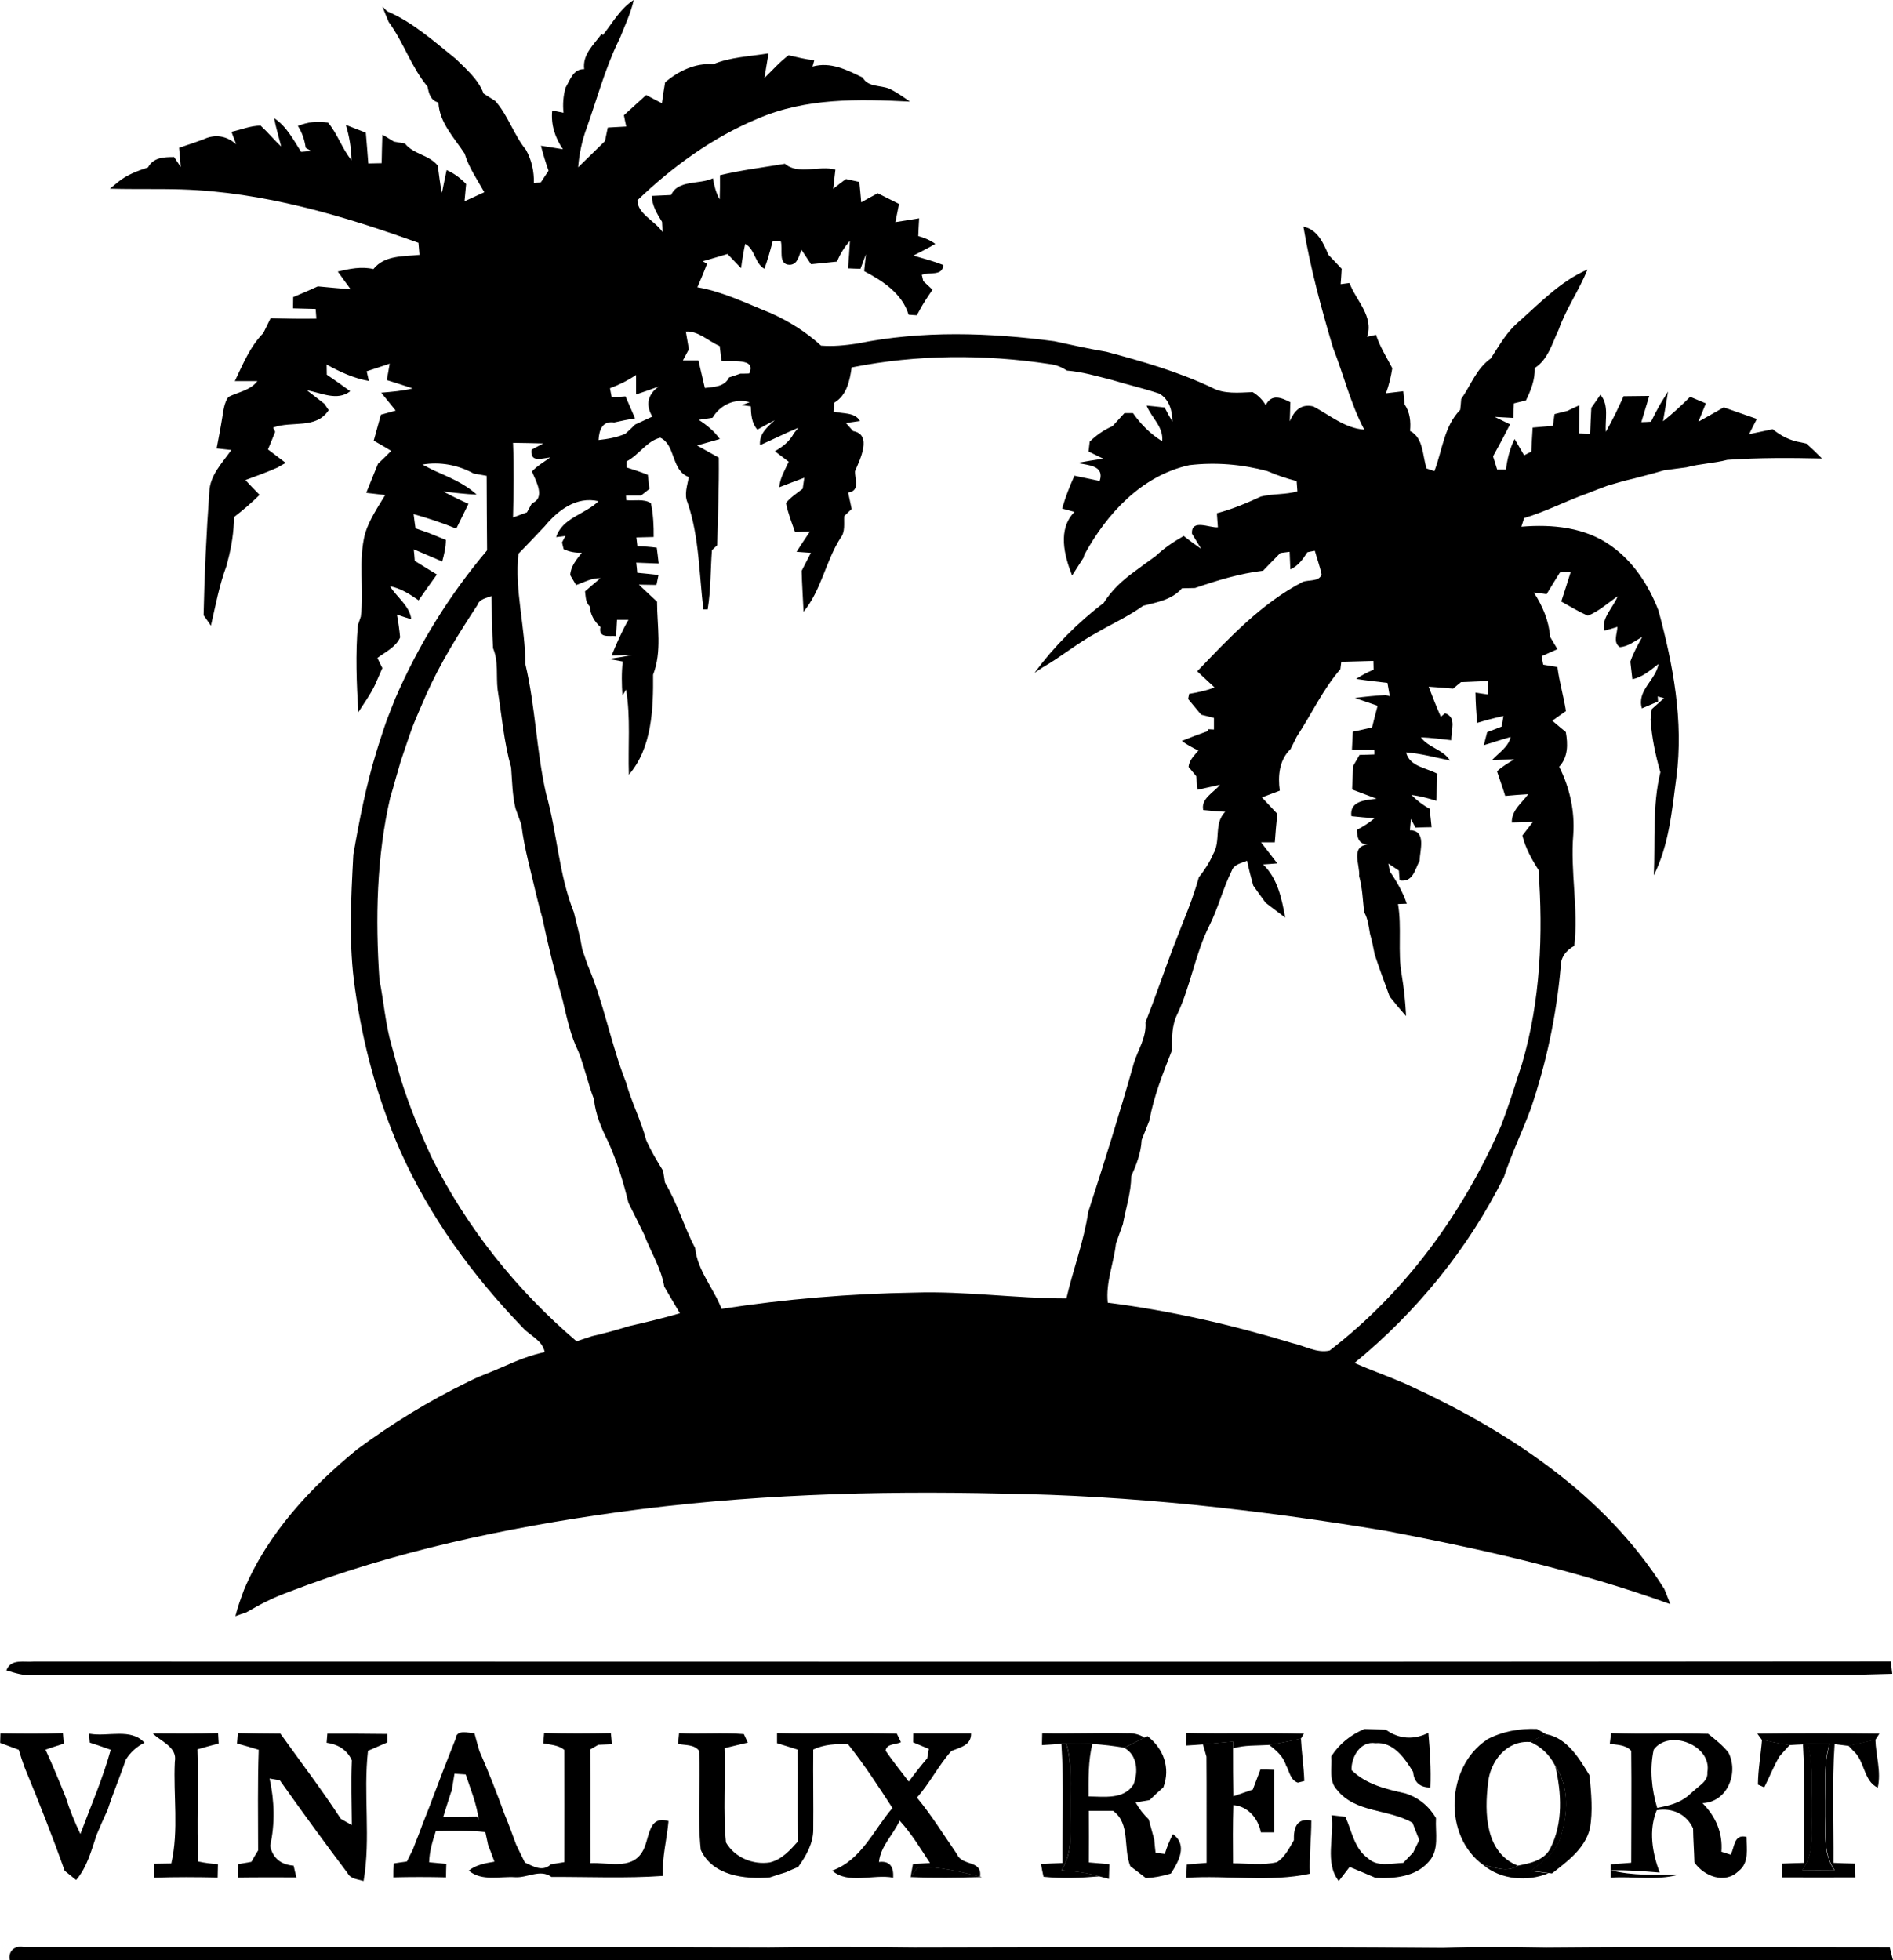 <svg xmlns="http://www.w3.org/2000/svg" viewBox="0 0 1290.7 1336.9"><defs><style>      .cls-1 {        fill-rule: evenodd;      }    </style></defs><g><g id="Capa_1"><g><g id="Spread"><g id="Layer_1"><g id="Group"><g id="Group_1"><g id="Group_2"><g id="Group_3"><path class="cls-1" d="M104.1,1182.1c14.9,0,29.7.3,44.6-.2.1,1.8.3,5.3.4,7.1-4.9,1.3-9.7,2.6-14.5,4,.9,25.5-.6,51.1.6,76.5,4.4.9,8.9,1.5,13.4,1.8-.1,3-.1,6-.2,9.1-14.3-.3-28.7-.4-43.1.1-.2-3.2-.3-6.4-.4-9.5,3,0,8.9-.1,11.9-.2,5.2-22.7,1.3-46.3,2.4-69.3,1.9-10.1-9.3-13.6-15.1-19.4Z" marker-end="none" marker-start="none"></path></g><g id="Group_4"><g id="Group_5"><path class="cls-1" d="M411,24c6.6-8.3,11.9-18.1,21.1-24-2,9.1-6.1,17.5-9.5,26.2l-1,2c-9.2,19-14.6,39.5-21.7,59.4-3.1,8.5-5,17.4-5.7,26.5,6.2-5.9,12.2-12,18.3-17.9.5-2.3,1.4-6.9,1.9-9.2,4.2-.2,8.4-.5,12.6-.7-.6-2.6-1.1-5.2-1.6-7.7,5.1-4.6,10.1-9.2,15.2-13.8,3.5,1.9,7.1,3.8,10.7,5.6.6-4.8,1.4-9.5,2.2-14.3,9-7.5,20.6-13.4,32.6-12.2,11.6-5,25.3-5.4,37.9-7.5-.7,4.2-2.1,12.6-2.8,16.8,5.4-5.2,10.4-11,16.5-15.5,5.7,1.3,11.5,2.8,17.5,3.4l-1.2,4.3c12.3-3.5,23.5,2.3,34.2,7.5,3.6,6.6,11.8,5.1,17.9,7.5,5.1,2.3,9.7,5.7,14.3,8.9-34.9-1.8-70.9-2.6-103.7,11.6-30.8,12.8-58.1,32.7-82.1,55.7,0,9.2,12.2,14.2,17.1,21.6,0-1.7-.2-5.2-.3-6.9-3.4-5.5-6.8-11.1-7-17.7,4.4-.2,8.8-.4,13.2-.6,4.7-10.6,19.4-7,28.5-11.4.8,5,2.1,10,4.6,14.4.2-5.5.3-11,.2-16.5,14.6-3.5,29.4-5.3,44.3-7.8,9,7.8,23.3.9,34.4,4-.4,3.3-1.1,9.8-1.5,13.1,2.8-2.3,5.7-4.5,8.7-6.7,2.3.5,6.8,1.5,9.1,2,.5,4.6.9,9.3,1.3,13.9,3.7-2.1,7.5-4.2,11.3-6.2,4.8,2.4,9.6,4.9,14.5,7.3-.8,4.1-1.7,8.2-2.5,12.4,5.4-.9,10.7-1.7,16.2-2.6-.2,4-.5,8.1-.6,12.1,4.2,1.1,8.1,2.8,11.6,5.3-4.9,3-10,5.4-14.9,8,6.8,2,13.7,3.8,20.3,6.4-.1,7.8-9.7,4.7-14.6,6.7.3,1.1.8,3.2,1,4.3,1.6,1.5,4.8,4.4,6.3,5.9-3.3,4.8-6.6,9.7-9.3,14.9l-1.4,2.5c-1.4,0-4.2-.3-5.6-.4-4.4-14.5-17.6-23-30.3-29.7.4-3.8.8-7.7,1.2-11.5-.9,2.5-2.8,7.5-3.7,9.9-2.1,0-6.4-.2-8.5-.3.5-6.2,1-12.5,1.3-18.7-3.8,4.2-6.7,8.9-8.8,14.1-5.9.6-11.8,1.2-17.7,1.8-2.2-3.3-4.3-6.5-6.5-9.8-2,4-2.4,9.8-7.9,10.2-8.5,0-4.5-10.8-6.3-16.3h-5.4c-1.7,6.4-3.4,12.8-5.7,19-6.6-3.7-6.4-13.4-13.1-17-1.2,5.5-2.1,11-2.8,16.6-3.1-3.3-6.2-6.5-9.3-9.7-5.7,1.7-11.3,3.4-16.9,5l3,1.6c-2,5.4-4.3,10.8-6.6,16.1,17.6,3,33.6,11.1,50,17.6,12.4,5.6,24.2,12.9,34.3,22.2,8.2.7,16.5-.2,24.7-1.4,44.1-9,89.9-7.5,134.4-1.6,11.8,2.6,23.6,5.2,35.5,7.2,24.3,6.5,48.7,13.5,71.6,24.3,8.6,4.8,18.7,3.5,28.1,3.2,3.7,2.2,6.7,5.2,8.9,8.9,4.1-8,10.6-5.1,16.8-2-.1,3.2-.3,9.8-.4,13,3-7,7.5-12.2,16.1-10.1,11.2,5.9,21.5,14.9,34.7,15.8-9.4-17.7-14-37.3-21.3-55.8-8.1-27.2-15.5-54.6-20.2-82.6,9.5,1.8,13.7,11.2,17,19.1,3,3.2,6,6.3,9.1,9.6-.1,2.6-.5,7.8-.7,10.5,1.5-.2,4.5-.6,6-.8,4.6,12.2,16.7,22.7,12,36.7,1.5-.3,4.6-1,6.1-1.4,2.6,8.1,7.2,15.3,11.1,22.8-.9,5.8-2.3,11.5-4.3,17.1,3-.4,8.9-1.1,11.8-1.4.2,2.2.7,6.8.9,9,3.7,5.4,4.3,11.8,3.7,18.1,9.3,4.7,8.4,17,11.3,25.6,1.3.5,4,1.3,5.3,1.8,5.4-14,6.6-30.7,17.6-41.8.2-1.8.6-5.5.7-7.4,6.5-9.3,10.4-20.8,20.1-27.6,5.5-8.3,10.3-17.2,17.8-23.9,15.2-13.3,29.3-28.6,48.2-36.8-5.7,14.1-14.6,26.7-19.7,41.1-4.4,9.2-7.2,20.3-16.3,26.1.3,7.9-2.6,15.2-6,22.1-2,.5-6.1,1.5-8.2,2-.1,2.5-.3,7.5-.4,9.9-3.2-.2-9.6-.5-12.7-.7,3.5,1.7,7,3.4,10.5,5.1-3.7,7.3-7.6,14.6-11.6,21.8.7,2.3,2.1,6.7,2.8,9,1.5,0,4.5,0,6,0,.9-7.2,2.6-14.3,5.9-20.8,1.6,2.8,4.9,8.3,6.5,11.1,1.2-.6,3.6-1.9,4.9-2.5.3-5.5.5-11,.9-16.4,4.6-.4,9.2-.8,13.8-1.2.3-2,.8-6,1.1-8,2.2-.6,6.6-1.7,8.8-2.2,2.7-1.3,5.3-2.6,8.1-3.8,0,6.4-.2,12.8-.2,19.2l7.6.3c.2-6,.5-11.9.8-17.8,1.6-2.2,4.7-6.7,6.2-8.9,6.1,7.1,3,16.8,3.7,25.3,4.5-7.9,8.4-16,12.1-24.3,5.8,0,11.6-.2,17.5-.2-1.8,6-3.6,11.9-5.4,17.9,1.7,0,5-.2,6.6-.3,2-4.1,4.1-8.2,6.4-12.2,1.3-2.1,3.9-6.3,5.2-8.4-1,6.8-2.3,13.5-3.4,20.3,6.5-5.2,12.6-10.8,18.5-16.7,2.7,1.1,8,3.4,10.7,4.5-1.7,4.1-3.4,8.3-5.1,12.5,5.8-3.2,11.5-6.5,17.3-9.8,7.5,2.6,15,5.3,22.6,7.9-1.8,3.4-3.6,6.9-5.3,10.4,5.3-1.1,10.7-2.3,16.1-3.4,5.6,4.6,12.1,7.9,19.3,9,.9.2,2.7.6,3.6.8,3.6,3.2,7.2,6.6,10.7,10.2-21.6-.5-43.1-.6-64.6.9-9.2,2.4-18.7,2.6-27.8,5.1-5.1.7-10.2,1.3-15.2,2-4.6,1.4-9.2,2.6-13.7,3.8-4.6,1.3-9.3,2.4-13.9,3.5-3.7,1.1-7.4,2.2-11,3.2-4.5,1.7-8.9,3.3-13.3,5.1-14.7,5.2-28.6,12.5-43.6,17-.5,1.5-1.4,4.4-1.9,5.9,21.1-1.8,43.8.4,61.4,13.2,15.1,10.7,25.6,27,32.1,44,10,36.9,17.2,75.4,12.2,113.7-3,22.6-5,46.1-15.4,66.8,1.1-23.4-1.1-47.4,4.5-70.3-3.4-11.7-5.9-23.7-6.7-35.9.2-1.8.6-5.3.8-7.1,2.8-2.5,5.6-5,8.4-7.5-1.1-.3-3.2-.8-4.3-1.2l.2,3.5c-2.8,1.2-8.3,3.5-11,4.7-3.7-12.3,9.5-19.2,11.3-30.3-5.5,4.2-10.8,9-17.8,10.4-.3-3-1.1-9-1.4-12,2-5.9,5.1-11.3,8.1-16.8-4.9,2.6-9.6,6.6-15.3,6.9-4.8-3.2-1.7-9.2-1.6-13.8-3,1-6,1.8-9,2.6-2.2-8.4,6.2-15.9,9.2-23.5-6.7,4.6-12.8,10.3-20.4,13.3-6.3-2.8-12.2-6.4-18.1-9.7,2.2-6.7,4.4-13.5,6.5-20.3-1.9.1-5.5.4-7.4.5-3.1,4.9-6.1,9.9-9.1,14.8-2.2-.3-6.5-.9-8.7-1.1,6,9.1,10.3,19.3,11.1,30.2,1.2,2.1,3.7,6.3,5,8.4-2.7,1.2-8.1,3.6-10.8,4.8.3,1.5.8,4.4,1.1,5.8,2.4.4,7.2,1.2,9.7,1.6,1.3,10.1,4.2,20,5.8,30-2.3,1.7-7,4.9-9.3,6.6,3,2.6,6.1,5.1,9.2,7.7,1.5,8.4,1.6,17-4.5,23.7,7.2,14.3,10.7,30.2,9.6,46.2-2.1,25.3,3.6,50.6.7,75.9-5.7,3.1-9.5,8.1-9.3,14.7-2.9,32.9-9.8,65.3-20.4,96.5-5.8,15.6-13.1,30.6-18.3,46.5-24.3,48.9-59.7,92.2-101.9,126.8,11.4,5,23.2,9.1,34.6,14.1,68.8,31.3,135.8,74.9,176.7,140.1,1,2.6,3.1,7.7,4.1,10.3-62.9-22.8-128.3-37.5-193.9-50-86.4-14.4-173.9-24.2-261.6-25.4-87.6-2.1-175.5.7-262.4,12.7-76.4,10.6-152.6,26.7-224.8,54.6-9.9,3.6-19.2,8.4-28.3,13.7-1.8.6-5.6,1.9-7.4,2.6,1.5-6.2,3.7-12.1,5.9-18.1,16.2-38.4,45.2-69.6,77.1-95.7,23.7-17.5,48.8-33,75.4-45.9,1.8-.9,5.3-2.6,7.1-3.4,5.8-2.3,11.7-4.7,17.4-7.2,9-4,18.3-7.8,28-9.8-1.5-8-9.8-11.1-14.7-16.4-34.3-35.5-63.8-75.9-83.9-121.1-15.3-34.9-25.4-72.2-30.7-109.9-4.5-30.3-2.8-61.3-1.2-91.9,4.1-23.6,8.7-47.1,15.7-70,1.1-3.6,2.2-7.1,3.4-10.7,1.2-3.6,2.3-7.2,3.6-10.7,1.9-5.1,4-10.2,6-15.3,15.8-36.5,36.9-70.5,62.5-100.8-.2-16.9-.2-33.8-.3-50.8-2.2-.4-6.7-1.2-8.9-1.6-10.7-5.9-22.9-8.1-34.9-6.1,2.4,1.3,4.7,2.5,7.1,3.7,10.4,4.7,21.3,8.9,29.9,16.8-7.6-.3-15.3-1.3-22.8-2.1,5.7,3,11.4,5.8,17.2,8.4-2.8,5.7-5.5,11.3-8.3,16.9-9.5-3.9-19.2-7.1-29.1-9.9.4,3.2.8,6.5,1.3,9.7,3,1,5.9,2.1,8.9,3.1,2.9,1.2,8.9,3.6,11.8,4.8,0,5-1.2,9.9-2.5,14.7-6.5-2.8-12.9-5.5-19.4-8.3.2,2,.6,5.9.7,7.9,3.5,2.2,7,4.3,10.5,6.5l4.6,2.8-2.6,3.6c-3.4,4.6-6.6,9.3-9.9,14-6-4.2-12.2-8.2-19.5-9.6,4.6,7.5,13.5,13.4,14.5,22.5-3.3-1-6.5-2-9.8-3.2,1,5.2,1.7,10.4,2.2,15.6-2.9,6.6-10,9.9-15.5,14,.8,1.7,2.5,5.2,3.4,6.9-1.7,3.8-3.3,7.6-5,11.4-3.1,6.6-7.5,12.6-11.4,18.7-1.2-19.7-2-39.7-.3-59.3.5-1.5,1.5-4.4,2-5.9,2.3-18.8-1.9-38,2.9-56.6,2.9-9.5,8.6-17.8,13.7-26.3-3.2-.4-9.7-1.1-12.9-1.5,2.7-6.6,5.3-13.2,8-19.8,3-2.9,6.1-5.8,9-8.8-3.9-2.5-8-4.7-11.9-7,1.6-5.9,3.3-11.8,4.9-17.7,3.3-.9,6.7-1.8,10.1-2.8-3.3-4.1-6.6-8.2-9.9-12.2,7.2-.6,14.5-1.2,21.5-2.9-5.9-2-11.8-3.9-17.7-5.7.5-2.8,1.6-8.4,2-11.2-5.2,1.8-10.5,3.5-15.7,5.2l1.5,6.6c-10.3-1.8-19.8-6.2-28.8-11.2,0,1.7.1,5.1.1,6.9,5.4,3.7,10.7,7.4,16,11.3-9,7-19.7,1-29.5-.6,4,3.1,7.9,6.1,11.9,9.2.7,1.1,2.2,3.2,2.9,4.3-8.7,13.3-25.1,7.1-37.9,11.9.4.7,1.1,2.2,1.4,2.9-1.6,4-3.2,8-4.9,12,4,3.1,8,6.1,12.1,9.2-1.4.7-4.2,2.3-5.5,3.1-7.2,3.2-14.6,5.9-22,8.6,3.2,3.4,6.4,6.8,9.7,10.1-5.5,5.4-11.3,10.4-17.4,15.1-.2,10.1-1.7,20.1-4.3,29.8l-.8,3.3c-5,13.2-7.5,27.2-10.7,41-1.2-1.8-3.7-5.3-5-7.1.6-28,1.9-56,3.9-83.9.3-11.6,8.9-20,15-28.8-2.5-.3-7.5-.8-10-1.1,1.3-7,2.7-13.9,3.8-20.9.8-4.9,1.3-10.1,4.2-14.2,6.8-3.4,14.9-4.4,19.8-10.8-3.8,0-11.5,0-15.4,0,5.5-11.4,10.3-23.5,19.4-32.7,1.7-3.4,3.3-6.8,5-10.2,10.4.3,20.8.5,31.2.3-.1-1.6-.4-5-.5-6.6-5.2-.1-10.3-.3-15.4-.4,0-1.9.1-5.8.1-7.7l2.4-1c4.8-2,9.6-4.1,14.4-6.3,7.5.7,14.9,1.4,22.4,2-3-4-5.9-8.1-8.8-12.1,8-1.9,16.1-3.6,24.3-1.7,7.7-9.6,20.4-8.5,31.4-9.7-.2-2.7-.5-5.4-.7-8.2-52-18.7-105.7-34.6-161.3-36.4-16.4-.5-32.7,0-49.1-.5,1.3-1.1,4.1-3.2,5.4-4.4,6-5,13.3-7.7,20.6-10.1,3.7-6.9,10.8-7.1,17.8-7.1,1.1,1.7,3.4,5.1,4.5,6.8-.3-4.4-.7-8.8-1.1-13.1,5.6-1.9,11.2-3.7,16.7-5.8,7.7-3.6,15.6-2.5,22.2,3.4l-3.2-8.5c6.6-1.4,13-4.2,19.9-4.2,4.9,4.5,9.1,9.7,14,14.2-1.6-6.4-3.6-12.8-4.8-19.3,8.4,5.5,13.1,14.7,18.4,23,1.7-.2,5.1-.5,6.8-.6-.9-.6-2.8-1.6-3.7-2.2-.7-5.3-2.4-10.3-5.3-14.9,6.5-2.6,13.6-3.6,20.6-2.2,6.5,7.7,9.5,17.8,16,25.6-.2-8.2-1.5-16.2-3.9-24.1,4.5,1.7,9,3.5,13.6,5.3.6,7,1.2,14,1.7,21,3,0,6-.2,9.1-.2.1-6.5.3-13,.5-19.5,2.6,1.6,5.2,3.2,7.9,4.8,1.9.3,5.7,1,7.5,1.3,5.8,7.4,16.5,7.7,22.3,15,1,6.2,1.5,12.5,2.9,18.6.8-3.9,2.4-11.6,3.2-15.5,5.1,2.2,9.4,5.5,13.3,9.5-.3,2.9-.8,8.8-1.1,11.8,4.5-2,9-4.2,13.5-6.2-4.8-8.6-10.6-16.8-13.4-26.3-7.1-10.9-17.3-21.2-17.9-34.9-5.4-1.3-6.5-6.2-7.4-10.8-11.1-13.3-16.3-30.2-26.5-44.1-1.5-3.5-2.9-7-4.3-10.5.8.8,2.4,2.4,3.2,3.2,17.7,7.5,32,20.6,46.8,32.4,7.2,7.1,15.4,14,19,23.7,2.6,1.7,5.3,3.4,8,5.1,8.8,10,12.6,23.1,20.9,33.3,3.9,7,5.6,14.8,5.4,22.8,1.2-.2,3.6-.6,4.8-.7,1.3-2,3.9-6,5.2-7.9-2-5.6-3.7-11.2-5.2-17,3.7.6,11.2,1.8,15,2.4-5.4-7.9-8.3-16.8-7.3-26.4,1.9.4,5.8,1.1,7.7,1.5-.6-5.8-.2-11.5,1.4-17.1,3.1-5.2,5.2-12.9,12.7-12.6-1.3-10.1,6.6-16.7,11.9-24.1M467.6,226c.5,3,1.6,9.1,2.1,12.2-1.4,2.5-2.8,5.1-4.1,7.6,2.6,0,8,0,10.6,0,1.5,6.2,2.9,12.5,4.4,18.8,6.2-.8,13.4-.7,16.5-7.2,1.9-.6,5.8-1.9,7.7-2.6,1.5,0,4.5,0,6-.1,5.5-11-12.8-7.7-18.9-8.6-.3-2.5-.8-7.6-1.2-10.1-7.7-3.3-14.6-10.5-23.2-9.9M580.7,250.5c-1.3,9.1-3.3,19-11.8,24.1-.2,1.5-.5,4.5-.6,6,6.1,1.8,14.3.2,18.1,6.5l-9.6,1.4c1.2,1.4,3.7,4.1,4.9,5.5,13.2,2.3,4.7,19.3,1.3,27.3-.3,5.4,3.7,13.5-4.7,14.6.6,2.8,1.8,8.4,2.4,11.2-1.3,1.2-3.8,3.7-5.1,4.9-.3,5,.9,10.7-2.6,15-10.1,15.9-13,35.5-25.1,50.2-.4-9.3-1.1-18.6-1.3-27.9,2.1-4.1,4.2-8.2,6.3-12.3-2.5-.2-7.4-.5-9.8-.7,3-4.7,6.1-9.3,9.2-13.9-2.5,0-7.7.3-10.2.5-2.3-6.6-4.9-13.1-6.2-19.9,3.2-3.9,7.4-6.6,11.4-9.7.3-1.9.8-5.6,1.1-7.5-5.7,2.1-11.4,4.3-17.1,6.5.5-6.3,3.9-11.8,6.5-17.4-2.4-1.8-7.1-5.4-9.5-7.2,5.3-2.9,10.1-6.7,13-12.2.8-1,2.3-2.9,3.1-3.8-8.9,3.7-17.5,8-26.2,11.9-.7-7.8,5-12.3,10-17-4,2.1-7.9,4.2-11.8,6.4-3.9-4.4-4.3-10.2-4.5-15.9l-6.1-.8,5.3-2c-10-3-20.1,1.9-25.3,10.6-3.2.5-6.3,1-9.4,1.4,5.5,3.6,10.6,7.7,14.4,13.1-5.2,1.5-10.4,3-15.5,4.4,4.9,2.8,9.9,5.6,14.8,8.3.2,19.9-.6,39.8-1.1,59.7-.9.9-2.7,2.5-3.6,3.4-1,13.5-.7,27.1-2.9,40.4h-2.9c-3-24.4-2.8-49.5-10.8-72.8-2.5-5.7-.1-11.7.8-17.5-12-4.3-8.8-21.9-19.4-26.8-9.2,2.2-14.6,11.8-22.9,16.1,0,1,0,3.1,0,4.2,4.8,1.5,9.6,3.1,14.4,5,.3,2.4.8,7.2,1.1,9.6-1.4,1.1-4.2,3.4-5.7,4.5h-10.3c0,.8.2,2.4.2,3.2,5.5.6,11.8-1.1,16.8,2,1.6,7.6,2,15.4,1.9,23.1-2.9.1-8.8.2-11.8.3.2,1.5.5,4.5.7,6,4.4.1,8.8.4,13.2,1,.4,2.7,1,8.1,1.3,10.8-5.1-.2-10.2-.4-15.3-.6.2,1.7.6,5.2.7,6.9,4.8.5,9.6.9,14.5,1.5-.4,1.7-1.1,5.1-1.4,6.8-3,0-9-.1-12-.2,4,3.9,8.2,7.7,12.4,11.6,0,16.6,3.5,33.9-2.7,49.8.2,23.2-.7,49.9-16.5,68.2-.7-19.3,1.3-38.8-1.9-58l-2.5,4.1c-.5-7.8-.7-15.6.2-23.3l-9.6-1.7c5.3-.8,10.7-1.5,16-2.8-3.5.1-10.5.4-14,.5,3.4-8.3,7-16.6,11.5-24.4h-7.8c-.2,2.8-.5,8.3-.6,11.1-4.8-.5-12.2,1.7-10.7-6.2-4.2-3.8-6.9-8.5-7.3-14.1-2.9-2.7-2.7-6.6-3.2-10.2,2.6-2.3,7.8-6.8,10.5-9-6.1-.2-11.2,2.8-16.6,4.7-1-1.7-3-5.2-4-6.8.3-6.1,4.4-10.7,7.9-15.3-4.4.2-8.6-.6-12.4-2.4-.3-1.2-.8-3.4-1.1-4.6l2.3-4.4c-1.6.2-4.7.6-6.3.8,4.2-13.2,19.7-15.5,28.9-24.5-15.1-3.5-27.7,6.2-36.7,17.1-6,6.2-11.8,12.6-17.9,18.7-2.7,25.3,4.7,49.9,4.7,75.2,6.9,29.1,7.5,59.1,14.1,88.3,7.6,26.7,8.6,55,19,81.1,2,8.3,4.3,16.7,5.7,25.2,1.2,3.5,2.4,7,3.6,10.5,11.1,25.9,15.9,54.1,26.3,80.4,3.7,13.4,10.2,25.8,13.7,39.2,3.2,7.3,7.3,14.1,11.5,20.9.3,2,1,6.1,1.3,8.1,8.5,14.1,13,30.2,20.6,44.7,1.6,15.4,12.6,27.3,18,41.4,43.6-6.7,87.6-10.4,131.7-11.1,34.5-1.1,68.9,4,103.4,4,4.6-19.8,11.9-38.9,14.9-59,10.9-33.6,21.5-67.4,31.1-101.5,2.9-9.2,8.7-17.7,7.9-27.7,6.6-16.8,12.4-33.9,18.8-50.9,2.3-5.9,4.7-11.8,6.9-17.7,4.1-10,7.8-20,10.7-30.4,3.9-4.9,7.3-10.1,9.8-15.9,5.4-9.1.2-20.8,8.2-28.8-5-.2-10-.7-15-1.2-1.7-7.8,7.2-11.9,11.4-17.2-5.2,1.1-10.3,2.3-15.3,3.4-.2-2.3-.7-7-.9-9.3-1.3-1.6-3.9-4.7-5.2-6.3.4-4.7,4-7.8,6.7-11.2-4-1.8-7.8-4-11.3-6.5,5.8-2.4,11.7-4.6,17.7-6.7v-1.3s4.2.2,4.2.2c0-2,0-5.9,0-7.9-2.2-.6-6.5-1.7-8.7-2.2-3-3.6-6-7.2-8.9-10.7l.7-3.5c5.9-1,11.8-2.2,17.3-4.4-4-3.7-7.9-7.3-11.8-11,21.8-22.7,43.7-46.3,72-61,3.9-1.5,11.5,0,12.8-5.2-1.2-5.4-3.1-10.6-4.6-16-1.3.2-3.8.7-5.1,1-3,4.7-6.3,9.4-11.6,11.7-.1-3-.4-9-.5-12-1.6.2-4.7.6-6.3.8-4,4-7.9,8.1-11.8,12.1-16,1.9-31.3,6.6-46.4,11.8-2.3,0-6.7.2-8.9.2-6.7,7.8-17,9.5-26.4,11.9-10,7.2-21.3,12.3-31.9,18.5-12.9,6.9-24.1,16.4-36.8,23.6-1.4,1-4.1,2.8-5.5,3.7,13.3-17.9,29.4-34.2,47.2-47.7,5.4-8.6,12.8-15.5,21-21.4,4.8-3.6,9.7-7.1,14.6-10.7,5.7-5.4,12.2-9.7,19-13.6,3.9,3.1,7.8,6,11.9,8.8-1.6-2.6-4.7-7.8-6.3-10.4-.5-10.3,11.9-3.8,17.7-4.3-.2-2.4-.5-7.2-.7-9.6,10.4-2.7,20.3-6.9,30.1-11.4,8.1-2,16.7-1.2,24.8-3.5-.1-1.8-.4-5.3-.5-7-6.8-1.8-13.5-4-19.9-6.8-17.4-4.7-35.4-6.2-53.3-4.1-32.5,7.2-56.2,33-71.6,61.2l-.5,1.9c-2.6,4.1-5.2,8.1-7.8,12.2-5.4-13.8-10-31.5,1.6-43.4-2.1-.6-6.3-1.7-8.4-2.3,2.2-7.7,5.1-15.1,8.4-22.4,5.7,1.2,11.4,2.4,17.2,3.6,3.5-10.7-7.9-10.7-15.3-12.3,5.8-1.1,11.7-2,17.7-2.9-3.4-1.7-6.7-3.3-10-4.9.2-1.7.6-5,.8-6.7,4.5-4.4,9.8-8.1,15.6-10.6,2.7-2.9,5.4-5.9,8.1-8.9,1.4,0,4.3,0,5.8,0,5.3,7.6,11.9,14.3,19.9,19.2,1.1-9.8-7.3-16-10.6-24.3,4.1.4,8.2.8,12.3,1.3,1.6,3.2,3.4,6.5,5.3,9.6,0-7.3-2.2-15.3-9-19.1-10.7-3.6-21.8-6.1-32.6-9.4-10-2.5-20-5.5-30.4-6.3-3.5-2.4-7.4-3.9-11.6-4.4-44.6-6.8-90.4-6.6-134.7,2.2M415.9,264.8c.3,1.5.9,4.6,1.2,6.2,2.4-.2,7.1-.5,9.4-.7,2.1,5,4.4,10,6.5,15-4.8.8-9.5,1.7-14.2,2.8-8.2-1.2-10.3,5.2-10.7,12,6.2-.7,12.5-1.7,18.3-4.3,2.3-2,4.5-4.1,6.7-6.3,3.9-1.8,7.8-3.6,11.7-5.4-4.9-8.2-3-15.2,4.3-20.5-5.1,1.9-10.3,3.7-15.4,5.4,0-3.3,0-10,0-13.3-5.6,3.8-11.7,6.8-17.9,9.1M349.8,301.9c.7,17,.4,34,0,51,3.1-1.2,6.3-2.3,9.5-3.5.8-1.5,2.6-4.7,3.4-6.2,9.6-3.8,2.5-15.4,0-21.7,3.6-3.8,8.2-6.5,12.5-9.5-5.8.5-13.8,3.8-12.8-5.3,2-1.1,6-3.2,8-4.3-6.9-.2-13.7-.3-20.6-.4M325.8,412.2c-12.9,19.7-25.5,39.7-35.1,61.3-3.1,7.2-6.3,14.3-9.2,21.6-3,8.1-5.6,16.3-8.4,24.4-1,3.7-2.1,7.4-3.2,11.1-1.2,4.4-2.4,8.8-3.8,13.2-9.4,40.7-10.2,82.7-7.4,124.3,3,15.1,4.1,30.5,8.4,45.3,1.9,7.3,4.1,14.6,6,21.9,5.7,18.4,13,36.1,21,53.6,23.9,48.1,58,90.9,99,125.8,2.6-.9,8-2.6,10.6-3.5,8.4-1.9,16.8-4.2,25.1-6.8,11.7-2.7,23.3-5.4,34.8-8.8-3.6-6-7.2-12.1-10.7-18.2-2.1-12.7-9.3-23.7-13.7-35.5-3.5-7.2-7.1-14.4-10.7-21.6-3.5-14.4-7.9-28.7-14.1-42.2-4.5-9-8.4-18.3-9.4-28.4-4.1-10.7-6.4-21.9-10.6-32.5-5.4-11-7.9-23.1-10.7-34.9-5.3-18.7-10-37.7-14-56.7-1.4-4.6-2.5-9.3-3.7-13.9-3.7-16.4-8.5-32.6-10.5-49.3-1.3-3.7-2.7-7.4-4-11.1-2.2-9.1-2.3-18.6-3-27.9-4.9-17.3-6.4-35.3-9.2-53.1-1.1-9.4.7-19.2-3.1-28.2-.8-11.9-.7-23.8-1.1-35.6-3.5,1.4-7.8,1.9-9.5,5.8M914.5,451.6c-.1,1.2-.5,3.6-.6,4.8-11.8,13.5-19.7,30.7-29.7,45.9-1.1,2.2-3.2,6.4-4.3,8.6-7.7,7.3-8.7,18.3-7.3,28.3-4.1,1.6-8.1,3.1-12.2,4.6,3.5,3.7,7,7.5,10.5,11.2-.7,6.4-1.2,12.9-1.7,19.4h-9.4c3.7,4.8,7.4,9.6,11.1,14.4-2.4.2-7.3.6-9.7.7,10,9.6,12.7,23.3,15.1,36.3-4.5-3.4-8.9-6.8-13.4-10.2-2.9-3.9-5.7-7.8-8.4-11.7-1.6-5.6-3-11.2-4.2-16.9-3.9,1.7-9,2.3-10.5,6.9-6,12.1-9.2,25.4-15.3,37.5-9.6,19.1-12.6,40.7-21.7,60.1-3.9,7.7-3.8,16.4-3.7,24.7-6.1,15.6-12.4,31.3-15.4,47.9-1.8,4.4-3.5,8.9-5.3,13.4-.4,8.7-3.6,16.9-7.1,24.7-.1,11.2-3.7,21.8-5.7,32.7-1.7,4.4-3.1,8.8-4.7,13.2-1.5,13.5-7.1,26.5-5.6,40.3,42.7,5.4,84.8,15.1,126,27.6,8.3,1.8,16.6,7,25.3,5,51.7-39.7,91.2-94,117-153.6,3.2-8.5,6.2-17.2,9-25.9,1.8-5.5,3.4-11,5.3-16.5,12.5-42.8,14.3-87.6,11.1-131.8-4.7-7.2-8.9-14.9-11-23.4,2.4-3.1,4.8-6.2,7.2-9.3-3.6.1-10.8.3-14.4.4-.2-8.4,6.8-13.2,11.2-19.3-5.3.3-10.5.7-15.7,1.2-1.7-5.7-3.8-11.2-5.6-16.8,3.5-3.3,7.8-5.7,11.8-8.2-3.8.1-11.4.5-15.2.6,4.5-5,11.1-8.8,12.7-15.8-6.2,1.7-12.2,3.8-18.3,5.6.6-2.2,1.7-6.7,2.3-8.9,2.5-.9,7.4-2.8,9.9-3.8.3-1.8.9-5.4,1.2-7.2-6.1,1.3-12.1,2.9-18,4.7-.5-6.9-1-13.8-1.1-20.7,2.1.4,6.3,1,8.4,1.3,0-2.3.2-6.9.2-9.2-6.2.3-12.4.5-18.5.8-1.3,1.1-4,3.3-5.3,4.4-5.6-.5-11.2-.9-16.7-1.3,2.6,6.9,5.3,13.7,8.3,20.5l2.9-2.4c8.3,2.9,3.9,12.1,4.2,18.4-6.9-.8-13.8-1.7-20.7-2,5.1,7.1,15,8.2,19.8,15.8-10-2-19.8-4.8-29.9-5.5,2.5,9.8,13.8,10.4,21.3,14.6-.2,6.1-.5,12.2-.7,18.4-5.6-1.8-11.2-3.2-17-4,3.7,3.7,7.8,6.9,12.4,9.4.4,3.1,1.1,9.4,1.4,12.6-2.7,0-8.2.2-11,.3-.8-1.5-2.3-4.4-3.1-5.9-.2,1.9-.5,5.8-.7,7.7,11.5.2,6.8,13.6,6.6,20.9-3.3,5.9-4.4,14.8-13.6,13.3-.1-1.7-.4-5.1-.5-6.7-2.4-1.6-4.8-3.2-7.2-4.8.3,1.4.8,4.2,1.1,5.5,4.7,6.8,8.8,14,11.5,21.9-1.5,0-4.5.2-6,.2,2.7,16-.3,32.3,2.5,48.2,1.6,9.3,2.5,18.7,3,28.2-3.9-4.3-7.6-8.8-11.2-13.3-3.5-9.5-7-19.1-10.2-28.7-.9-4.8-1.9-9.5-3.2-14.1-.9-5.1-1.4-10.2-4-14.8-.9-8.2-1.2-16.6-3.4-24.6.8-7.3-6.2-20.1,5.8-21.5-6.5-.2-7.2-5.4-7.3-10,4.3-2.2,8.3-4.8,12-7.9-5.3-.4-10.6-.8-15.8-1.4-1.4-10.6,10-11,17.2-11.9-5.5-2.1-11.2-4.2-16.7-6.3.2-5.3.5-10.6.7-16,1.1-1.9,3.3-5.7,4.4-7.6,2.5,0,7.6-.2,10.1-.3,0-.8,0-2.4-.1-3.2-5.1,0-10.2-.1-15.2-.2.1-3,.4-9,.6-12.1,4.4-.9,8.7-1.9,13.1-2.9,1.2-4.9,2.5-9.9,3.8-14.8-5.2-1.8-10.4-3.6-15.5-5.3,6.9-.9,14-1.6,21-2l2.8.8c-.4-2.3-1.2-6.9-1.6-9.1-7.1-.8-14.3-1.6-21.3-2.7,3.7-2.5,7.7-4.6,11.9-6.3,0-1.5-.2-4.5-.2-6-7.3.2-14.5.4-21.7.6Z" marker-end="none" marker-start="none"></path></g><g id="Group_6"><path class="cls-1" d="M4.4,1139c3.2-8.1,12.2-5.2,18.6-5.9,422.1,0,844.2.3,1266.2-.1.2,2.2.8,6.4,1,8.5-54.9,1.9-109.9.3-164.9.8-63.7-.2-127.3.3-191-.2-71.9.5-143.7.3-215.6.1-95.3.2-190.7.2-286,0-98.9.3-197.9.3-296.8,0-37.7.5-75.4,0-113.1.3-6.4.4-12.6-1.5-18.6-3.4Z" marker-end="none" marker-start="none"></path><path class="cls-1" d="M723.6,1189.4h3.5c4.1,14.2,2.6,29.2,2.8,43.9-.2,14.2,2,29.6-6.2,42.2,8.7.5,17.4,1.5,25.8,4.1-12.6,1.1-25.4,1.6-38,.3-.7-2.9-1.2-5.8-1.7-8.7,4.8-.3,9.7-.5,14.6-.7-.2-27.1,1.1-54.2-.7-81.1Z" marker-end="none" marker-start="none"></path><path class="cls-1" d="M1229.2,1189.6l3.4-.2c4.1,14.3,2.3,29.3,2.6,44-.3,14.2,2.6,29.7-6.3,42,7.3,0,14.6,0,22,0-8.5-12.5-5.8-27.9-6.1-42.1.1-14.8-1.6-29.9,2.8-44.3l3.3.2c-1.9,27-.6,54.1-.8,81.2,4.9.2,9.8.4,14.8.5,0,3.1,0,6.3.1,9.4-16.7,0-33.4.1-50.1,0,0-3.2.1-6.3.3-9.4,4.9-.2,9.8-.4,14.8-.5-.2-27,.9-54-.7-80.9Z" marker-end="none" marker-start="none"></path><path class="cls-1" d="M1060.3,1204.1c10,14.5,8.8,33.4,3.6,49.5-3,10.1-12.3,16-19.9,22.4,2.9.4,8.8,1.1,11.8,1.5-14.3,5.9-32.3,4.5-44.4-5.6,7.6,1.5,16.2,5.4,23.5.4,8.2-1.6,18-3.5,22.2-11.9,8.8-17.3,7.6-37.8,3.3-56.2Z" marker-end="none" marker-start="none"></path><path class="cls-1" d="M625.8,1273.3c14.3-.6,28.4,3,42.3,6.4.3,0,1,.2,1.3.4-16.2.4-32.5.7-48.6,0,1.2-1.7,3.7-5,5-6.7Z" marker-end="none" marker-start="none"></path><path class="cls-1" d="M6.7,1336.9c-1.4-5.9,3-10.3,9.2-9.1,169.5.3,339.1-.3,508.6.3,33-.5,65.9-.4,98.8,0,120.1-.2,240.3-.7,360.4.3,23.5-.9,47.1-.6,70.7-.2,78-.7,156.1-.2,234.1-.2.5,2.2,1.6,6.5,2.2,8.7-428,.1-856-.1-1284,.1Z" marker-end="none" marker-start="none"></path></g><g id="Group_7"><path class="cls-1" d="M.3,1182.1c14.2.2,28.4.4,42.6-.2.1,1.8.5,5.4.6,7.2-4.2,1.3-8.3,2.7-12.5,4.1,5,10.7,9.4,21.6,13.8,32.5,2.7,8.6,6.1,16.9,10,25,7.1-19,15.3-37.8,20.7-57.4-4.8-1.7-9.5-3.4-14.3-4.9-.1-1.5-.4-4.5-.5-6h.8c12.1,2.1,27.9-4.1,37,6.1-5.3,2.6-9.6,6.5-12.7,11.5-3.9,11.5-8.7,22.7-12.4,34.2-2.6,5.6-5.1,11.3-7.5,17-3.6,10.7-6.5,22.2-14,30.9-2-1.6-5.9-4.7-7.8-6.3-8.4-23.7-17.7-47.2-27.3-70.4-1.5-4-2.8-8.1-4-12.1-4.2-1.6-8.5-3.2-12.7-4.7,0-1.6.2-4.9.2-6.6Z" marker-end="none" marker-start="none"></path><path class="cls-1" d="M310.6,1185.7c.9-6.6,8.5-3.8,12.9-3.7,1.1,4.1,2.2,8.2,3.4,12.2,6.2,14.1,11.8,28.4,17,42.8,2.9,6.8,5.4,13.9,8,20.9,1.9,4.1,4,8.2,6,12.3,5.8,2.6,12,6.6,17.7,1.2,2.3-.4,6.9-1.1,9.2-1.5,0-25.5.1-51,0-76.5-4.1-3.4-9.5-3.5-14.4-4.5.1-1.8.4-5.3.6-7.1,15.1.5,30.3.4,45.5.1.2,1.9.6,5.6.7,7.6-2.3.1-7,.3-9.3.4-1.9,1.1-3.7,2.1-5.5,3.2.4,25.8,0,51.6.2,77.5,11.6-.7,27.4,4.7,35-7.2,5.7-8.3,3.4-25.9,18.2-21.5-1.1,12.5-4.5,24.8-3.8,37.4-25.3,1.8-50.6.6-76,.7-7.7-5.6-16.3.7-24.7.2-10.6-.7-22.8,3-31.7-4.5,5-4,11.3-5.1,17.5-6.1-1.4-3.9-2.8-7.7-4.3-11.4-.5-2.2-1.4-6.6-1.9-8.8-11.2-1.2-22.5-1-33.7-.8-2.3,7-4.4,14-4.6,21.4,2.9.3,8.8.8,11.7,1.1-.1,3-.2,6.1-.2,9.2-12-.3-24-.3-35.9,0,0-3.2,0-6.4.2-9.5,2.2-.4,6.7-1,9-1.3,1-2.1,3-6.1,4.1-8.2,1.2-3.3,2.5-6.5,3.8-9.8,2.2-6.1,4.6-12.1,7-18.1,6-16,12.1-32,18.5-47.9M309.9,1209.6c-.5,3-1.5,9.1-2,12.1l-.4.6c-1.8,5.6-3.6,11.2-5.3,16.8,7.7,0,15.4,0,23.1-.2l1.1,2.2c-1.3-10.8-5.5-20.8-8.9-31-1.9-.1-5.7-.4-7.6-.5Z" marker-end="none" marker-start="none"></path><path class="cls-1" d="M462.7,1181.9c14.8.9,29.7-.5,44.5.7l2.7,5.8c-5.3,1.2-10.6,2.5-15.9,3.8.8,21.4-1.1,43,1,64.3,5.9,10.2,18.4,15.4,29.9,13.6,8.2-2,13.9-8.4,19.3-14.5-.6-20.8,0-41.6-.3-62.4-4.7-1.5-9.4-3-14.1-4.4,0-1.7,0-5.2,0-6.9,27.2.6,54.5-.3,81.7.4l2.8,5.8c-3.5,1.8-9.7.8-10.5,5.8,4.9,7.2,10.5,14,15.8,21.1,4-5.4,8.2-10.8,12.6-15.9.3-1.6.8-4.8,1.1-6.4-3.6-1.5-7.2-3-10.7-4.5,0-1.5.1-4.6.1-6.1,13.1,0,26.2,0,39.4,0,.2,8.2-7.4,9.5-13.4,12-8.8,9.8-14.7,21.9-23.5,31.8,10.1,12.2,18.4,25.7,27.4,38.7,3.3,8.1,17.3,3.8,15.6,15.2-13.8-3.4-28-7-42.3-6.4-1.3,1.7-3.8,5-5,6.7.5-3,1-5.9,1.6-8.9,2.9-.2,8.7-.5,11.6-.7-6.5-9.9-12.7-20.2-20.7-28.9-4.3,9.6-13,17.3-14.1,28.2,7.8-1,10.1,3.8,9.7,10.7-13.5-2.6-30.6,4.8-41.6-4.8,20-7.3,28.2-27.7,41.1-42.7-9.6-14.8-19.2-29.6-30.2-43.4-8.2-.5-16.4,0-23.8,3.5-.2,18.2.2,36.4,0,54.6,0,9.5-4.9,18-10.3,25.5-2.1.9-6.2,2.6-8.3,3.6-3.7,1.1-7.3,2.3-10.9,3.5-17.1,1.5-39.2-1.1-47.2-18.8-2.4-22.4,0-45-1.1-67.5-3.4-4.5-9.5-3.7-14.4-4.7.2-1.8.5-5.5.7-7.3Z" marker-end="none" marker-start="none"></path><path class="cls-1" d="M1013.6,1186.4c10.5-5.6,22.4-7.8,34.3-7.3,1.6.9,4.8,2.8,6.5,3.7-3.8,1.6-7.6,3.4-11.3,5.2-15.9-1.2-27.2,13.3-28.5,28-2.5,20.1-2,47.5,20.3,56.3-7.2,5-15.8,1.1-23.5-.4-27.5-19.7-25.6-66.8,2.3-85.4Z" marker-end="none" marker-start="none"></path><path class="cls-1" d="M1097.6,1189.2c.2-1.8.7-5.5.9-7.3,22,.9,44.2-.1,66.2.5,4.8,3.9,9.9,7.8,13.8,12.8,7.1,13.7-.6,33.8-17.7,34.5,9,9,13.9,20.2,12.9,33.1,1.6.5,4.7,1.5,6.3,2,2.8-4.8,2-14.3,10.8-12.1,0,8,2,17.7-5.4,23.3-9.2,9.1-23.6,3.6-30.1-5.9-.2-7.8-.8-15.5-.9-23.2-4.5-9.8-14.2-14.2-24.8-12.4-5.7,13.8-3,29,2,42.5-11-.9-22.1-1.8-33.1-1.5,14.8,3.8,30.2,3,45.4,3.1-14.8,4-30.5.8-45.7,1.9,0-3.1,0-6.1,0-9.1,4.6-.3,9.3-.7,14-1.1,0-25.4.3-50.9,0-76.3-3.8-4.2-9.5-4-14.6-4.8M1127.5,1193.4c-2.8,13-1.4,26.8,2.4,39.5,7.6-1.4,15.3-3.2,21.3-8.4,1.4-1.3,4.3-3.8,5.8-5.1,3.3-2.8,7.6-5.6,7.1-10.7,3.5-18.5-26.2-30-36.7-15.3Z" marker-end="none" marker-start="none"></path><path class="cls-1" d="M727.1,1189.2c5.9-.2,11.8-.2,17.7.1-2.9,11.7-2.6,23.8-2.6,35.8,10.5.1,24,2.3,30.6-8.1,3.5-8.6,2.7-20.3-6.4-25.1,4.6-2.3,9.3-4.6,13.9-6.9l2.1-1c10.9,8.5,15.8,21.5,10.8,34.9-3.2,2.8-6.4,5.7-9.4,8.7-2.4.4-7.1,1.2-9.5,1.6,2.3,4.2,5.4,8.1,8.9,11.5,1.3,4.6,2.5,9.2,3.8,13.8.2,2.3.6,6.8.9,9,1.6.2,4.7.6,6.3.8,1.4-4.7,3.3-9.2,5.5-13.5,10.3,7.3,3.9,18.9-1.4,26.9-5.6,1.7-11.3,2.8-17,3.1-3.5-2.8-7-5.4-10.6-8.1-5.1-12.5.3-29-11.8-37.8-5.5,0-11.1,0-16.5,0,.1,11.7.1,23.5,0,35.2,4.6.4,9.3.8,14,1.2-.1,3.3-.2,6.7-.3,10-1.7-.4-4.9-1.3-6.6-1.7-8.4-2.5-17.1-3.5-25.8-4.1,8.2-12.6,6-28,6.2-42.3-.1-14.7,1.3-29.7-2.8-44.1Z" marker-end="none" marker-start="none"></path><path class="cls-1" d="M820.4,1189.5c6.8-.6,13.6-1.3,20.3-1.9v4.6c0,10.9,0,21.8.2,32.8,4.4-1.5,8.9-3.1,13.3-4.6,1.7-4.6,3.5-9.2,5.2-13.7,3.1,0,6.2,0,9.4.2,0,14.2-.1,28.5,0,42.7h-9.1c-1.9-9.5-8.6-17.7-18.8-18.6-.4,13.2-.3,26.5-.2,39.7,9.9,0,20.2,1.6,30-.8,5.4-3.5,8.3-9.5,11.5-14.9-.2-8.3,1.7-15.4,11.9-13.5,0,12.1-1.5,24.2-1,36.3-27.5,6-56.2.9-84.2,2.8,0-3.1.2-6.1.3-9.1,4.5-.4,9-.7,13.5-1.1-.1-24.1.1-48.3-.1-72.4-.6-2.1-1.8-6.3-2.4-8.4Z" marker-end="none" marker-start="none"></path></g><g id="Group_8"><path class="cls-1" d="M162.2,1181.9c9.6.2,19.3.4,29,.4,13.8,19.3,28.2,38.2,41.2,58.1,1.9,1.1,5.6,3.2,7.5,4.2-.1-14.7-.6-29.4,0-44.1-3.2-7.2-9.6-11-17.2-12,.1-1.6.4-4.7.5-6.2,13.6,0,27.2,0,40.8.2,0,1.4,0,4.3,0,5.8-4.4,1.9-8.7,3.8-13.1,5.7-3.3,29.5,2,59.5-3,88.8-3.9-1.3-8.8-1.3-10.9-5.4-15.7-20.8-31.1-42-46.2-63.3-1.8-.3-5.3-.9-7-1.2,3.3,15,3.8,30.8.4,45.9,1.7,8.4,7.5,12.9,16,13.5.4,2,1.4,6,1.9,8-13.3,0-26.7-.1-40,.1,0-3,.1-6.1.2-9.1,2.3-.4,6.8-1.2,9.1-1.6,1.1-2,3.4-5.9,4.6-7.8,0-22.9-.4-45.8.4-68.6-4.9-1.5-9.9-3-14.8-4.3.1-1.8.5-5.3.6-7Z" marker-end="none" marker-start="none"></path><path class="cls-1" d="M907.9,1197.5c5.4-8.4,13.2-14.5,22.4-18.4,4.8.2,9.7.3,14.6.5,9,6.5,19.2,7.1,29,2.1,1.1,12.4,1.9,24.8,1.4,37.3-7.3,0-11.2-3.7-11.8-10.6-5.6-9.2-13.4-20.7-25.7-19.6-10.3-1.6-16.5,9.3-16.3,18.3,9.9,9.8,23.5,13,36.6,15.9,9,2.8,16.2,8.7,21,16.9-.6,10,2.6,21.9-5.2,30-8.9,10.1-23.6,11.4-36.1,10.7-5.8-2.5-11.7-5-17.6-7.4-1.8,2.4-5.5,7.2-7.4,9.6-9.8-12.5-2.9-30.2-4.9-44.9,2.3.3,7,.8,9.4,1.1,4.4,9.6,6,21.5,15.3,28.2,6.5,6.2,16.2,3.5,24.2,3.2,2.2-2.3,4.4-4.7,6.7-7,1.1-2.2,3.2-6.5,4.2-8.6-1.6-3.9-3.1-7.8-4.6-11.7-16.4-9.6-39-6.6-51.5-22.5-5.9-6.2-3.2-15.3-3.9-22.9Z" marker-end="none" marker-start="none"></path><path class="cls-1" d="M1043,1187.9c3.7-1.8,7.5-3.5,11.3-5.2,14.2,2.5,22.6,16.6,29.5,28.1,1.1,12,2.4,24.3.2,36.3-3.4,13.7-15.4,22.3-25.8,30.5l-2.5-.3c-2.9-.4-8.8-1.1-11.8-1.5,7.6-6.4,16.9-12.3,19.9-22.4,5.2-16,6.4-34.9-3.6-49.5-3.7-7.3-9.8-13.1-17.3-16.2Z" marker-end="none" marker-start="none"></path><path class="cls-1" d="M1232.5,1189.4c4.9-.3,9.9-.4,14.9-.3-4.4,14.4-2.6,29.5-2.8,44.3.3,14.2-2.4,29.6,6.1,42.1-7.4-.1-14.7-.1-22,0,8.9-12.3,6-27.9,6.3-42-.2-14.7,1.5-29.7-2.6-44Z" marker-end="none" marker-start="none"></path></g><g id="Group_9"><path class="cls-1" d="M710.6,1182c19.4.4,38.8-.4,58.1,0,4.1-.2,8.2.8,11.7,3-4.7,2.3-9.3,4.6-13.9,6.9-7.2-1.3-14.4-2.1-21.7-2.6-5.9-.4-11.8-.4-17.7-.1h-3.5c-4.4.4-8.9.6-13.2.9,0-2,.1-6.1.2-8.1Z" marker-end="none" marker-start="none"></path></g><g id="Group_10"><path class="cls-1" d="M808.8,1181.8c26.7.6,53.5-.2,80.2.5-.5.8-1.5,2.5-2,3.4-7.3,1.7-14.7,3.2-22,4.3-8.1.5-16.4,0-24.3,2.3v-4.6c-6.8.6-13.6,1.3-20.3,1.9-4,.3-7.9.6-11.8.8,0-2.1.2-6.4.3-8.6Z" marker-end="none" marker-start="none"></path></g><g id="Group_11"><path class="cls-1" d="M1198.3,1182.3c27.7-.4,55.4-.3,83.1,0-.7,1.1-2,3.1-2.7,4.2-6.2,1.5-12.3,2.8-18.5,4.1-2.4-.3-7.1-.9-9.5-1.2l-3.3-.2c-5-.1-10,0-14.9.2l-3.3.2c-2.2.1-6.7.3-9,.5-6.4-.9-12.7-2.2-19-3.7-.7-1-2.2-3-2.9-4Z" marker-end="none" marker-start="none"></path></g><g id="Group_12"><path class="cls-1" d="M865,1189.9c7.4-1.1,14.7-2.6,22-4.3.5,9.7,2,19.3,2.3,29-1.1.3-3.3.8-4.4,1.1-5.2-1.7-5.7-7.8-8.1-11.9-1.9-6.1-6.8-10.3-11.7-14Z" marker-end="none" marker-start="none"></path></g><g id="Group_13"><path class="cls-1" d="M1201.3,1186.3c6.2,1.5,12.5,2.8,19,3.7-1.8,1.9-5.3,5.8-7,7.8-4,6.7-6.8,14.1-10.4,21.1l-4.3-1.9c.1-10.3,2-20.5,2.8-30.7Z" marker-end="none" marker-start="none"></path></g><g id="Group_14"><path class="cls-1" d="M1260.2,1190.4c6.2-1.3,12.3-2.6,18.5-4.1.3,10.9,4.1,21.9,1.6,32.8-9.8-4.5-8.7-18.3-16.7-25.1l-3.4-3.6Z" marker-end="none" marker-start="none"></path></g></g></g></g></g></g></g></g></g></g></svg>